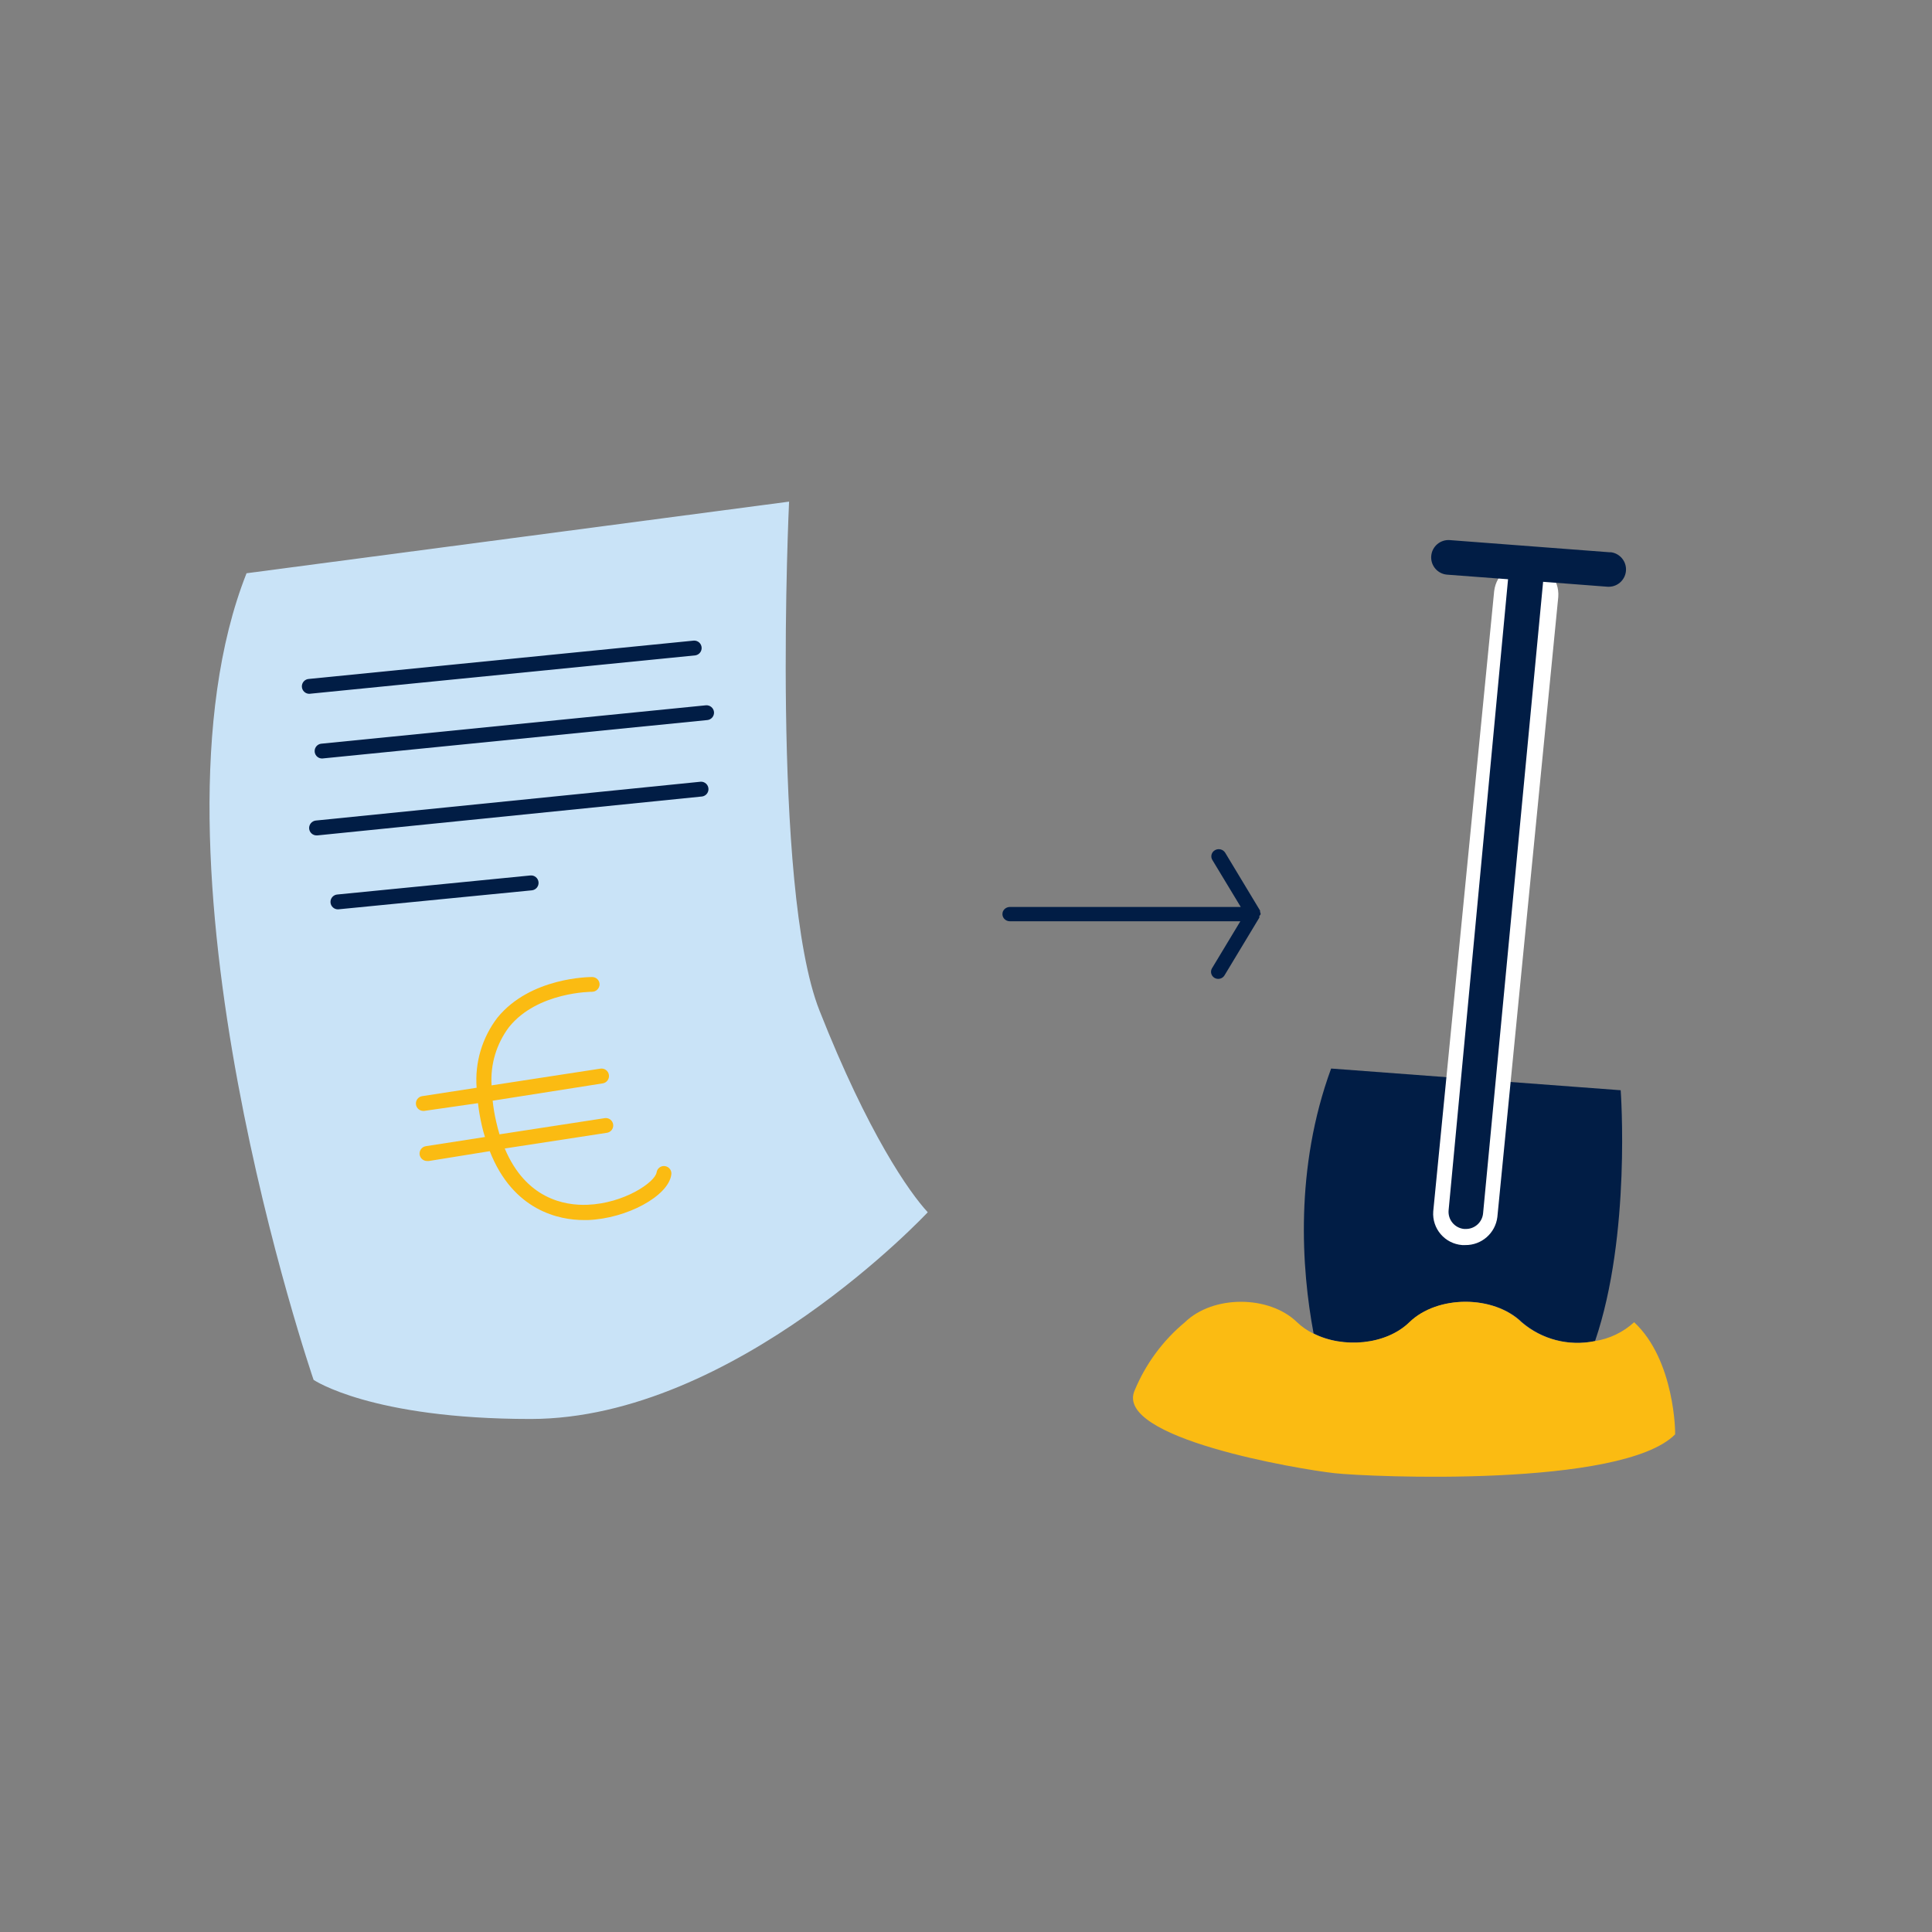 <?xml version="1.0" encoding="utf-8"?>
<!-- Generator: Adobe Illustrator 24.0.2, SVG Export Plug-In . SVG Version: 6.00 Build 0)  -->
<svg version="1.1" id="Ebene_1" xmlns="http://www.w3.org/2000/svg" xmlns:xlink="http://www.w3.org/1999/xlink" x="0px" y="0px"
	 viewBox="0 0 1080 1080" enable-background="new 0 0 1080 1080" xml:space="preserve">
<rect x="0" y="0" width="1080" height="1080" fill="#808080" stroke="none"/>
<g>
	<g id="Ebene_7_1_">
		<path fill="#011D45" d="M788.08,739.13c15.67-15.23,47.01-15.23,62.68,0c11.25,9.65,26.34,13.56,40.87,10.58
			c20.32-59.42,14.34-140.26,14.34-140.26l-161.86-12.13c-20.43,55.65-16.61,111.91-9.8,148.07
			C750.98,753.91,775.01,751.86,788.08,739.13z"/>
		<path fill="#FBBB12" d="M913.5,739.13c-6.18,5.64-13.88,9.32-22.15,10.58c-14.52,2.98-29.61-0.92-40.87-10.58
			c-15.67-15.23-47.01-15.23-62.68,0c-13.07,12.74-37.1,14.78-53.77,6.26c-3.29-1.63-6.31-3.73-8.97-6.26
			c-15.67-15.23-47.01-15.23-62.68,0c-12.27,10.19-21.88,23.21-28.02,37.93c-12.35,26.86,92.03,44.3,111.63,46.46
			c19.6,2.16,160.58,8.25,190.37-21.65C936.64,801.87,936.37,760.39,913.5,739.13z"/>
		<path fill="#FFFFFF" d="M819.09,696h-1.72c-9.67-0.73-16.91-9.16-16.18-18.83c0-0.04,0.01-0.07,0.01-0.11l34.05-346.64
			c1.16-9.7,9.88-16.68,19.6-15.67c9.7,0.73,16.96,9.19,16.23,18.89c0,0.02,0,0.03,0,0.05l-34.05,346.64
			C835.92,689.37,828.19,696.12,819.09,696z"/>
		<path fill="#011D45" d="M900.03,308.74l-89.46-6.81c-5.33-0.47-10.03,3.47-10.5,8.8c-0.47,5.33,3.47,10.03,8.8,10.5
			c0.09,0.01,0.18,0.01,0.26,0.02l33.88,2.55l-33.22,352.63c-0.54,5.29,3.31,10.02,8.61,10.56c0.05,0,0.09,0.01,0.14,0.01h0.89
			c5.01,0.02,9.2-3.81,9.63-8.8l33.55-352.97l36.15,2.77h0.78c5.35-0.15,9.56-4.61,9.41-9.96c-0.14-4.86-3.85-8.86-8.69-9.36
			L900.03,308.74z"/>
		<path fill="#C9E3F7" d="M137.82,320.45l303.28-40.04c0,0-10.24,215.51,17,284.51c27.24,69,50.28,101.67,60.52,112.74
			c0,0-107.7,115.45-221.94,115.56c-89.37,0-121.38-21.87-121.38-21.87S74.97,479.2,137.82,320.45z"/>
		<path fill="#011D45" d="M173.1,387.84c-2.29,0.11-4.24-1.67-4.35-3.96c-0.11-2.29,1.67-4.24,3.96-4.35l215.18-21.43
			c2.29-0.1,4.23,1.68,4.33,3.97c0.09,2.11-1.41,3.95-3.5,4.28l-215.18,21.43L173.1,387.84z"/>
		<path fill="#011D45" d="M179.8,424c-2.29-0.13-4.04-2.1-3.9-4.39c0.11-1.95,1.58-3.56,3.51-3.86l215.18-21.48
			c2.27-0.19,4.28,1.45,4.54,3.71c0.22,2.28-1.45,4.31-3.73,4.54c-0.01,0-0.02,0-0.04,0L180.18,424H179.8z"/>
		<path fill="#011D45" d="M189.1,508.33c-2.29,0.11-4.24-1.67-4.35-3.96c-0.11-2.29,1.67-4.24,3.96-4.35l0,0l107.76-10.63
			c2.29-0.23,4.34,1.44,4.57,3.74c0.23,2.29-1.44,4.34-3.74,4.57l0,0l-107.76,10.58L189.1,508.33z"/>
		<path fill="#011D45" d="M176.92,467c-2.13-0.02-3.9-1.65-4.1-3.77c-0.19-2.27,1.45-4.28,3.71-4.54l215.18-21.71
			c2.29-0.1,4.23,1.68,4.33,3.97c0.09,2.11-1.41,3.95-3.5,4.28L177.36,467H176.92z"/>
		<path fill="#FBBB12" d="M371.75,651.86c-2.26-0.33-4.36,1.23-4.7,3.48c-0.83,5.53-18.19,17.37-38.71,18.14
			c-12.94,0.5-34.4-3.43-46.18-31.47l56.91-8.74c2.28-0.23,3.94-2.26,3.71-4.54c-0.23-2.28-2.26-3.94-4.54-3.71
			c-0.15,0.01-0.3,0.04-0.45,0.07l-58.57,9.01c-0.66-2.27-1.33-4.65-1.88-7.19c-0.89-3.83-1.53-7.71-1.94-11.61l61.5-9.68
			c2.28-0.35,3.84-2.48,3.48-4.76c-0.35-2.28-2.48-3.84-4.76-3.48l-60.83,9.35c-0.74-11.7,2.73-23.27,9.79-32.63
			c15.93-19.8,46.46-19.69,46.51-19.69c2.22-0.09,4.01-1.87,4.09-4.09c0-2.27-1.82-4.12-4.09-4.15c-1.33,0-34.56,0-53.04,22.73
			c-8.55,11.18-12.68,25.12-11.61,39.16l-30.47,4.7c-2.26,0.37-3.79,2.5-3.42,4.77c0.33,1.98,2.02,3.44,4.03,3.48h0.5l30.12-4.34
			c0.48,4.15,1.19,8.28,2.12,12.36c0.5,2.34,1.11,4.45,1.78,6.57l-33.01,5.12c-2.27,0.34-3.84,2.46-3.51,4.73
			c0.32,2.03,2.06,3.53,4.12,3.56h1.03l34.05-5.5c13.14,33.55,39.16,38.5,52.47,38.5h2.42c21.73-0.83,44.8-13.33,46.57-25.22
			c0.45-2.25-1.01-4.43-3.25-4.88C371.9,651.88,371.82,651.87,371.75,651.86z"/>
	</g>
	<g id="Ebene_8_2_">
		<path fill="#011D45" d="M704.72,511.05c-0.02-0.44-0.14-0.88-0.33-1.28c0.03-0.25,0.03-0.5,0-0.75l0,0l-19.49-32.32
			c-1.15-1.91-3.69-2.57-5.68-1.47c-1.99,1.1-2.67,3.55-1.52,5.47L693.59,507H564.57c-1.94,0-3.75,1.29-4.13,3.19
			c-0.52,2.56,1.5,4.81,4.07,4.81h128.85l-15.89,26.35c-1.06,1.88-0.4,4.23,1.5,5.33c1.93,1.08,4.4,0.44,5.52-1.42
			c0-0.01,0.01-0.01,0.01-0.02L704,512.92l0,0c0,0,0-0.59,0-0.91C704.29,511.73,704.53,511.41,704.72,511.05z"/>
	</g>
</g>
</svg>
